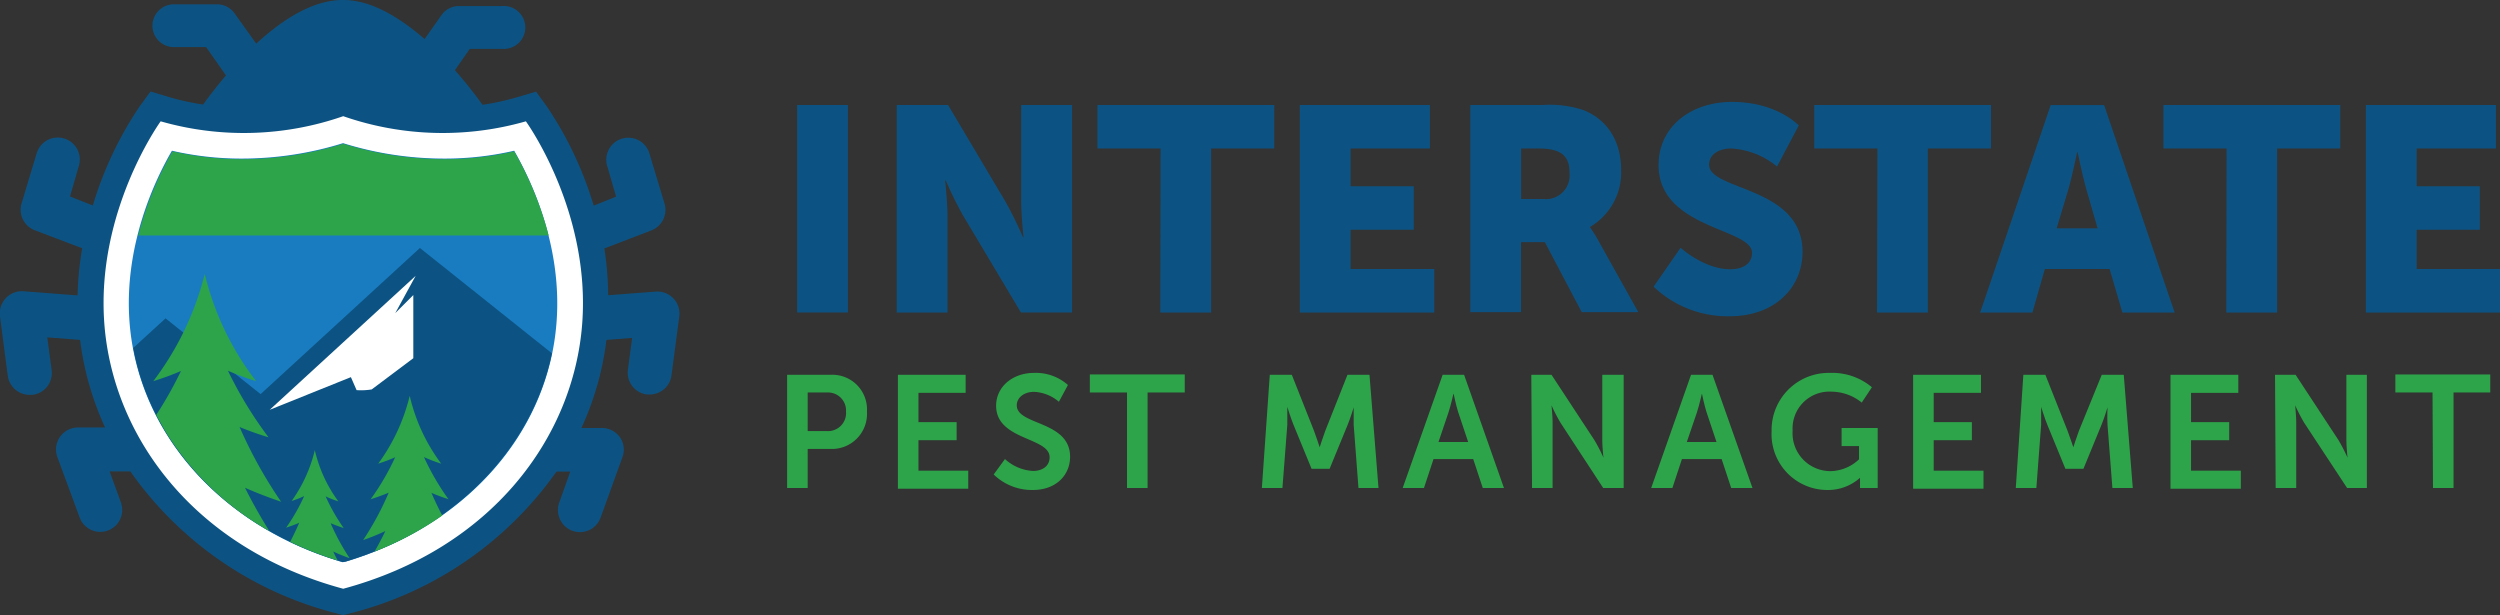 <svg id="Layer_1" data-name="Layer 1" xmlns="http://www.w3.org/2000/svg" viewBox="0 0 277.15 68.22"><rect x="0" y="0" width="277.15" height="68.22" fill="#333333" stroke="none"/><defs><style>.cls-1{fill:#0c5383;}.cls-2,.cls-5{fill:#2da449;}.cls-3{fill:#fff;}.cls-4{fill:#1a7cc0;}.cls-5{fill-rule:evenodd;}</style></defs><title>primary-logo</title><path class="cls-1" d="M74.66,33.09a2.44,2.44,0,0,0-2-.76l-5.24.4A35.66,35.66,0,0,0,67,27.54l5.21-2a2.44,2.44,0,0,0,1.45-3l-1.69-5.6a2.44,2.44,0,0,0-4.67,1.41l1,3.45-2.48,1a40.29,40.29,0,0,0-5.2-11l-1.19-1.64-2,.59a28.47,28.47,0,0,1-3.94.87c-.72-1-1.76-2.37-3.06-3.84l1.65-2.36H55.7a2.38,2.38,0,1,0,0-4.75H50.89a2.35,2.35,0,0,0-1.94,1L47.07,4.33C44.37,2,41.21,0,38.06,0H38c-3.38,0-6.77,2.24-9.59,4.84L26,1.48a2.37,2.37,0,0,0-2-1H19.27a2.37,2.37,0,0,0,0,4.74h3.58l2.2,3.14c-1.05,1.24-1.91,2.37-2.53,3.23a27.31,27.31,0,0,1-3.88-.86l-1.95-.59-1.2,1.64a40.42,40.42,0,0,0-5.2,11l-2.53-1,1-3.45a2.44,2.44,0,0,0-4.67-1.41l-1.69,5.6a2.44,2.44,0,0,0,1.44,3l5.27,2a36.22,36.22,0,0,0-.51,5.23l-6-.46A2.45,2.45,0,0,0,0,35.08l.86,6.57A2.44,2.44,0,0,0,3.3,43.77l.32,0A2.44,2.44,0,0,0,5.72,41l-.48-3.6,3.64.28a32.92,32.92,0,0,0,2.77,9.71h-3a2.44,2.44,0,0,0-2.29,3.28l2.47,6.7a2.43,2.43,0,1,0,4.57-1.68l-1.25-3.43h2.3A39.9,39.9,0,0,0,37.31,68l.36.1.37.09.39-.09.37-.1A39.91,39.91,0,0,0,61.69,52.28h1.53L62,55.71a2.45,2.45,0,0,0,1.45,3.13,2.48,2.48,0,0,0,.84.15,2.44,2.44,0,0,0,2.29-1.6L69,50.69a2.42,2.42,0,0,0-.29-2.24,2.45,2.45,0,0,0-2-1H64.45a32.72,32.72,0,0,0,2.78-9.77l2.85-.22L69.61,41a2.43,2.43,0,0,0,2.1,2.73l.32,0a2.43,2.43,0,0,0,2.41-2.12l.87-6.57A2.43,2.43,0,0,0,74.66,33.09Z"/><path class="cls-1" d="M88.37,11.64H94v23H88.37Z"/><path class="cls-1" d="M99.41,11.64h5.69l6.38,10.74a42.18,42.18,0,0,1,1.93,3.93h.06s-.26-2.48-.26-3.93V11.64h5.64v23h-5.67l-6.4-10.72A40.91,40.91,0,0,1,104.85,20h-.07s.26,2.48.26,3.93V34.65H99.41Z"/><path class="cls-1" d="M128.66,16.46h-7V11.64h19.6v4.82h-7V34.65h-5.63Z"/><path class="cls-1" d="M144.1,11.64h14.42v4.82h-8.79v4.19h7v4.82h-7v4.35H159v4.83H144.1Z"/><path class="cls-1" d="M163,11.64h8a12,12,0,0,1,4.47.54c2.61,1,4.25,3.35,4.25,6.7a7,7,0,0,1-3.44,6.27v.07a12.59,12.59,0,0,1,.87,1.38l4.47,8h-6.27l-4.09-7.76h-2.64v7.76H163Zm8.08,10.42A2.62,2.62,0,0,0,174,19.23c0-1.74-.64-2.77-3.47-2.77h-1.9v5.6Z"/><path class="cls-1" d="M186.31,27.47s2.61,2.38,5.51,2.38c1.16,0,2.41-.45,2.41-1.83,0-2.74-10.36-2.64-10.36-9.72,0-4.25,3.57-7,8.14-7,5,0,7.4,2.61,7.4,2.61L197,18.46a8.78,8.78,0,0,0-5.08-2c-1.16,0-2.45.52-2.45,1.8,0,2.9,10.36,2.38,10.36,9.66,0,3.83-2.93,7.14-8.11,7.14a11.9,11.9,0,0,1-8.4-3.28Z"/><path class="cls-1" d="M208.13,16.46h-7V11.64h19.59v4.82h-7V34.65h-5.63Z"/><path class="cls-1" d="M233.87,29.82h-7.18l-1.38,4.83h-5.79l7.82-23h5.92l7.82,23h-5.79Zm-3.6-12.94s-.52,2.51-.94,4L228,25.31h4.54l-1.29-4.47c-.41-1.45-.93-4-.93-4Z"/><path class="cls-1" d="M246.84,16.46h-7V11.64h19.6v4.82h-7V34.65h-5.63Z"/><path class="cls-1" d="M262.28,11.64H276.7v4.82h-8.79v4.19h7v4.82h-7v4.35h9.24v4.83H262.28Z"/><path class="cls-2" d="M87.26,41.55h4.85a3.84,3.84,0,0,1,4,4.08,3.89,3.89,0,0,1-4,4.14H89.54V54.1H87.26Zm4.42,6.24a2,2,0,0,0,2.11-2.16,2,2,0,0,0-2.07-2.12H89.54v4.28Z"/><path class="cls-2" d="M99.54,41.55h7.51v2h-5.23V46.8h4.23v2h-4.23v3.38h5.52v2h-7.8Z"/><path class="cls-2" d="M111.41,50.89a5,5,0,0,0,3.13,1.32c.95,0,1.82-.49,1.82-1.52,0-2.24-5.93-1.86-5.93-5.71,0-2.09,1.81-3.64,4.21-3.64a5.34,5.34,0,0,1,3.75,1.34l-1,1.86a4.56,4.56,0,0,0-2.77-1.1c-1.07,0-1.9.62-1.9,1.5,0,2.23,5.91,1.68,5.91,5.7,0,2-1.52,3.68-4.14,3.68a6.07,6.07,0,0,1-4.33-1.72Z"/><path class="cls-2" d="M124.94,43.51h-4.12v-2h10.52v2h-4.12V54.1h-2.28Z"/><path class="cls-2" d="M140.77,41.55h2.44l2.46,6.21c.28.74.63,1.83.63,1.83h0s.34-1.09.62-1.83l2.46-6.21h2.44l1,12.55H150.6l-.53-7c0-.83,0-1.94,0-1.94h0s-.37,1.22-.67,1.94l-2,4.87h-2l-2-4.87c-.3-.72-.69-2-.69-2h0s0,1.13,0,2l-.54,7h-2.28Z"/><path class="cls-2" d="M163.32,50.89h-4.4l-1.06,3.21H155.5l4.43-12.55h2.38l4.42,12.55h-2.35Zm-2.21-7.17s-.28,1.24-.53,2L159.47,49h3.29l-1.12-3.36c-.23-.71-.49-2-.49-2Z"/><path class="cls-2" d="M169.76,41.55H172l4.76,7.25a17.83,17.83,0,0,1,1,1.94h0s-.13-1.2-.13-1.94V41.55H180V54.1h-2.27L173,46.87A18.69,18.69,0,0,1,172,44.93h0s.12,1.2.12,1.94V54.1h-2.28Z"/><path class="cls-2" d="M190.86,50.89h-4.4L185.4,54.1h-2.35l4.42-12.55h2.38l4.43,12.55h-2.36Zm-2.21-7.17s-.28,1.24-.53,2L187,49h3.29l-1.12-3.36c-.23-.71-.49-2-.49-2Z"/><path class="cls-2" d="M202.86,41.34a6.83,6.83,0,0,1,4.66,1.59l-1.13,1.7a5.38,5.38,0,0,0-3.34-1.21,4.08,4.08,0,0,0-4.32,4.32,4.2,4.2,0,0,0,4.21,4.49,4.71,4.71,0,0,0,3.15-1.31V49.45h-1.93v-2h4V54.1H206.2v-.6c0-.26,0-.53,0-.53h0a5.31,5.31,0,0,1-3.64,1.35,6.19,6.19,0,0,1-6.16-6.51A6.33,6.33,0,0,1,202.86,41.34Z"/><path class="cls-2" d="M212.09,41.55h7.52v2h-5.24V46.8h4.23v2h-4.23v3.38h5.52v2h-7.8Z"/><path class="cls-2" d="M224.31,41.55h2.44l2.46,6.21c.28.74.64,1.83.64,1.83h0s.34-1.09.62-1.83L233,41.55h2.44l1,12.55h-2.26l-.54-7c-.05-.83,0-1.94,0-1.94h0s-.37,1.22-.67,1.94l-2,4.87h-2l-2-4.87c-.3-.72-.69-2-.69-2h0s0,1.13,0,2l-.53,7h-2.28Z"/><path class="cls-2" d="M240.62,41.55h7.52v2H242.9V46.8h4.23v2H242.9v3.38h5.52v2h-7.8Z"/><path class="cls-2" d="M252.21,41.55h2.28l4.76,7.25a20,20,0,0,1,1,1.94h0s-.13-1.2-.13-1.94V41.55h2.27V54.1H260.2l-4.76-7.23a20,20,0,0,1-1-1.94h0s.12,1.2.12,1.94V54.1h-2.28Z"/><path class="cls-2" d="M269.67,43.51h-4.12v-2h10.52v2H272V54.1h-2.28Z"/><path class="cls-3" d="M58.3,13.45a33.54,33.54,0,0,1-20.25-.57h0a33.5,33.5,0,0,1-20.24.57s-7.2,9.93-6.24,22.47,10,24.9,26.48,29.35h0c16.49-4.45,25.53-16.8,26.49-29.35S58.3,13.45,58.3,13.45Z"/><path class="cls-4" d="M38,62.32l-.28-.07c-13.31-4-22.43-14.31-23.36-26.54-.65-8.58,2.89-15.89,4.7-19a34.34,34.34,0,0,0,7.77.87,37.86,37.86,0,0,0,11.2-1.71,37.67,37.67,0,0,0,11.21,1.71A34.31,34.31,0,0,0,57,16.71c1.8,3.13,5.35,10.47,4.7,19C60.79,48,51.65,58.28,38.33,62.26Z"/><path class="cls-1" d="M38,62.32l.31-.06c12-3.6,20.64-12.39,22.88-23.09L46.55,27.49,28.89,43.69l-10.54-8.4-3.58,3.28c1.95,10.54,10.07,19.29,21.57,23.21Z"/><path class="cls-2" d="M26.88,17.65a34.16,34.16,0,0,1-7.75-.87,37.18,37.18,0,0,0-3.79,9.32H60.82A37.74,37.74,0,0,0,57,16.78a34.14,34.14,0,0,1-7.74.87,37.83,37.83,0,0,1-11.2-1.71A37.94,37.94,0,0,1,26.88,17.65Z"/><path class="cls-5" d="M26.56,47.34q1.53.63,3.21,1.14a44.22,44.22,0,0,1-4.5-7.38,28.49,28.49,0,0,0,3.12,1.15A31.43,31.43,0,0,1,22.7,30.37,32.93,32.93,0,0,1,17,42.25a29,29,0,0,0,3.06-1.12A43,43,0,0,1,17.32,46c.27.52.56,1,.86,1.55l.3.51A32,32,0,0,0,29.86,58.87q-1.47-2.34-2.7-4.8c1.27.57,2.62,1.08,4,1.55A50.36,50.36,0,0,1,26.56,47.34ZM36.65,58c.46.2.94.37,1.45.54a21,21,0,0,1-2-3.51,11.17,11.17,0,0,0,1.41.55A15.33,15.33,0,0,1,34.9,49.9a16,16,0,0,1-2.57,5.64A12.57,12.57,0,0,0,33.72,55a21.19,21.19,0,0,1-2,3.5c.5-.17,1-.35,1.45-.54-.31.72-.65,1.42-1,2.11a38.23,38.23,0,0,0,5.27,2.07c-.18-.33-.34-.66-.5-1a17.71,17.71,0,0,0,1.82.74A24.62,24.62,0,0,1,36.65,58Zm13.1-2.61A27.67,27.67,0,0,1,47,50.67a16.48,16.48,0,0,0,1.91.73,20.15,20.15,0,0,1-3.49-7.52,21.06,21.06,0,0,1-3.49,7.52,18.83,18.83,0,0,0,1.88-.71,27.69,27.69,0,0,1-2.72,4.66c.68-.22,1.34-.46,2-.73a32.31,32.31,0,0,1-2.83,5.25,23.8,23.8,0,0,0,2.46-1c-.37.78-.77,1.53-1.2,2.28a35.71,35.71,0,0,0,7.51-4c-.43-.81-.83-1.65-1.2-2.51A20.67,20.67,0,0,0,49.75,55.35Z"/><path class="cls-3" d="M46.08,30.58,29.9,45.43l9-3.62.63,1.44a7.16,7.16,0,0,0,1.68-.08l4.61-3.46v-7l-2,2Z"/></svg>